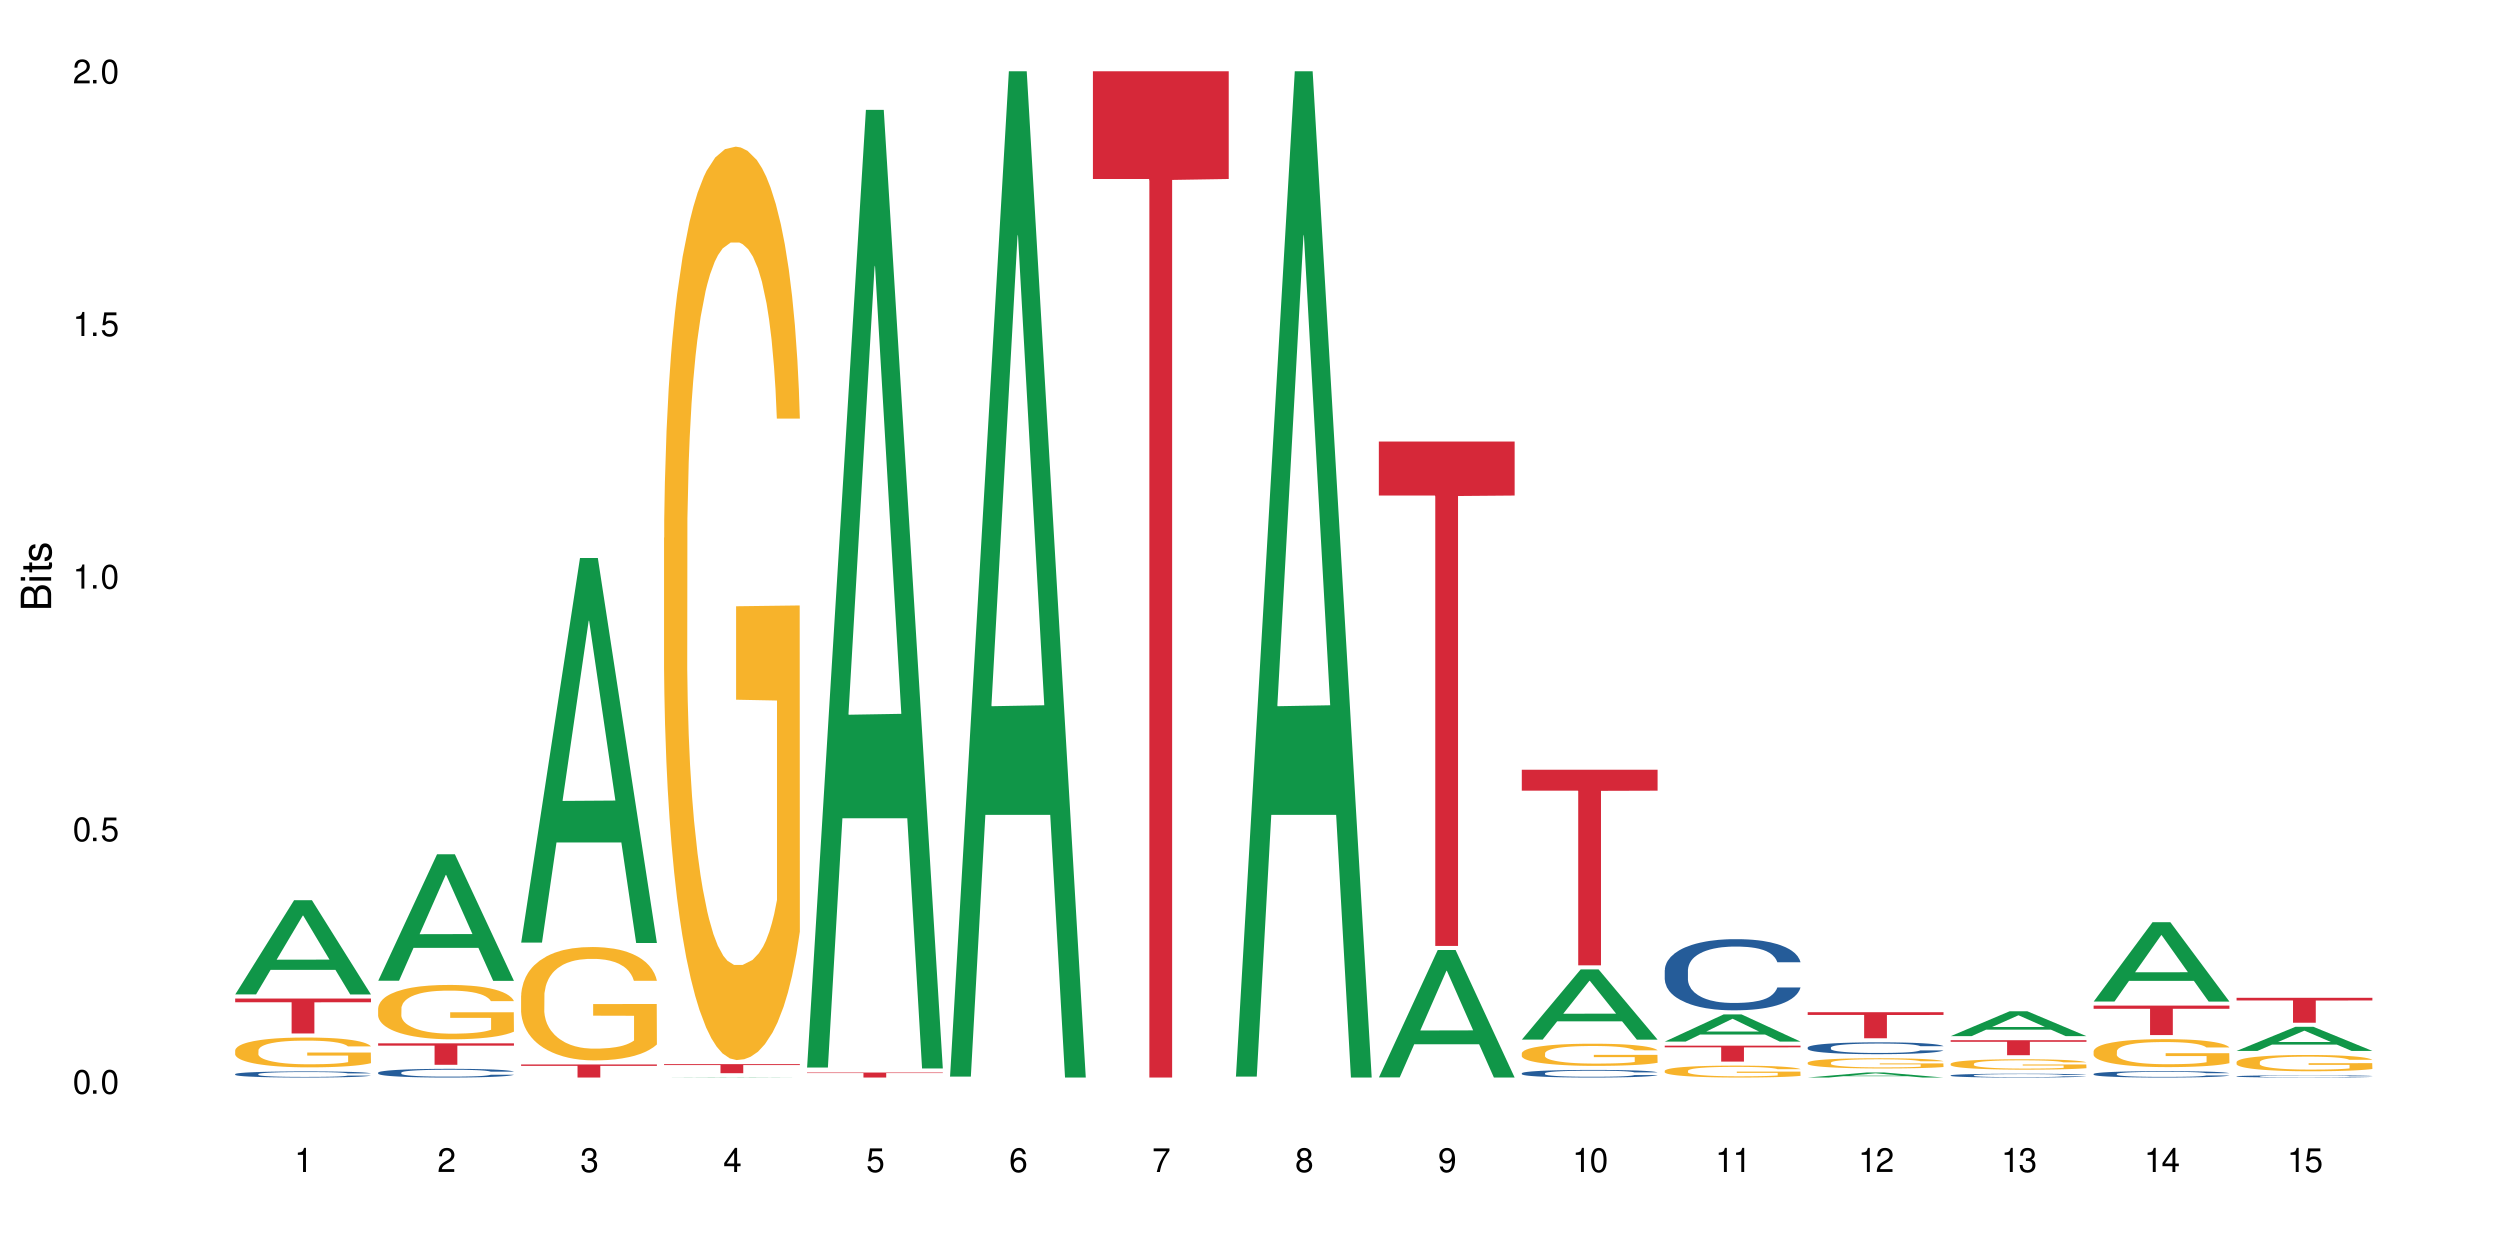 <?xml version="1.0" encoding="UTF-8"?>
<svg xmlns="http://www.w3.org/2000/svg" xmlns:xlink="http://www.w3.org/1999/xlink" width="720" height="360" viewBox="0 0 720 360">
<defs>
<g>
<g id="glyph-0-0">
</g>
<g id="glyph-0-1">
<path d="M 2.641 -6.938 C 2 -6.938 1.422 -6.656 1.078 -6.172 C 0.641 -5.562 0.406 -4.641 0.406 -3.359 C 0.406 -1.016 1.188 0.219 2.641 0.219 C 4.078 0.219 4.859 -1.016 4.859 -3.297 C 4.859 -4.641 4.656 -5.547 4.203 -6.172 C 3.844 -6.656 3.281 -6.938 2.641 -6.938 Z M 2.641 -6.188 C 3.547 -6.188 4 -5.25 4 -3.375 C 4 -1.406 3.562 -0.484 2.625 -0.484 C 1.734 -0.484 1.281 -1.438 1.281 -3.344 C 1.281 -5.25 1.734 -6.188 2.641 -6.188 Z M 2.641 -6.188 "/>
</g>
<g id="glyph-0-2">
<path d="M 1.828 -1 L 0.828 -1 L 0.828 0 L 1.828 0 Z M 1.828 -1 "/>
</g>
<g id="glyph-0-3">
<path d="M 4.562 -6.797 L 1.062 -6.797 L 0.547 -3.094 L 1.328 -3.094 C 1.719 -3.562 2.047 -3.734 2.578 -3.734 C 3.484 -3.734 4.062 -3.109 4.062 -2.094 C 4.062 -1.125 3.484 -0.531 2.578 -0.531 C 1.828 -0.531 1.375 -0.906 1.188 -1.672 L 0.328 -1.672 C 0.453 -1.109 0.547 -0.844 0.75 -0.594 C 1.125 -0.078 1.828 0.219 2.594 0.219 C 3.969 0.219 4.922 -0.781 4.922 -2.219 C 4.922 -3.562 4.031 -4.484 2.719 -4.484 C 2.25 -4.484 1.859 -4.359 1.469 -4.062 L 1.734 -5.969 L 4.562 -5.969 Z M 4.562 -6.797 "/>
</g>
<g id="glyph-0-4">
<path d="M 2.484 -4.938 L 2.484 0 L 3.328 0 L 3.328 -6.938 L 2.766 -6.938 C 2.469 -5.875 2.281 -5.734 0.984 -5.562 L 0.984 -4.938 Z M 2.484 -4.938 "/>
</g>
<g id="glyph-0-5">
<path d="M 4.859 -0.828 L 1.281 -0.828 C 1.359 -1.406 1.672 -1.781 2.5 -2.281 L 3.469 -2.828 C 4.406 -3.344 4.906 -4.062 4.906 -4.906 C 4.906 -5.484 4.672 -6.031 4.266 -6.406 C 3.859 -6.766 3.375 -6.938 2.719 -6.938 C 1.859 -6.938 1.219 -6.625 0.844 -6.031 C 0.609 -5.672 0.5 -5.234 0.484 -4.531 L 1.328 -4.531 C 1.359 -5.016 1.406 -5.281 1.531 -5.516 C 1.75 -5.938 2.188 -6.203 2.703 -6.203 C 3.469 -6.203 4.031 -5.641 4.031 -4.891 C 4.031 -4.344 3.719 -3.859 3.125 -3.516 L 2.234 -3 C 0.812 -2.172 0.406 -1.531 0.328 -0.016 L 4.859 -0.016 Z M 4.859 -0.828 "/>
</g>
<g id="glyph-0-6">
<path d="M 2.125 -3.188 L 2.578 -3.188 C 3.5 -3.188 3.984 -2.766 3.984 -1.922 C 3.984 -1.062 3.469 -0.531 2.594 -0.531 C 1.656 -0.531 1.203 -1 1.156 -2.016 L 0.312 -2.016 C 0.344 -1.453 0.438 -1.094 0.609 -0.781 C 0.953 -0.109 1.625 0.219 2.547 0.219 C 3.953 0.219 4.859 -0.625 4.859 -1.938 C 4.859 -2.828 4.516 -3.297 3.703 -3.594 C 4.344 -3.844 4.656 -4.328 4.656 -5.031 C 4.656 -6.219 3.875 -6.938 2.578 -6.938 C 1.203 -6.938 0.484 -6.172 0.453 -4.703 L 1.297 -4.703 C 1.312 -5.125 1.344 -5.359 1.453 -5.578 C 1.641 -5.969 2.062 -6.203 2.594 -6.203 C 3.344 -6.203 3.797 -5.75 3.797 -5 C 3.797 -4.516 3.609 -4.219 3.25 -4.047 C 3.016 -3.953 2.703 -3.922 2.125 -3.906 Z M 2.125 -3.188 "/>
</g>
<g id="glyph-0-7">
<path d="M 3.141 -1.672 L 3.141 0 L 3.984 0 L 3.984 -1.672 L 4.984 -1.672 L 4.984 -2.438 L 3.984 -2.438 L 3.984 -6.938 L 3.359 -6.938 L 0.266 -2.578 L 0.266 -1.672 Z M 3.141 -2.438 L 1 -2.438 L 3.141 -5.5 Z M 3.141 -2.438 "/>
</g>
<g id="glyph-0-8">
<path d="M 4.781 -5.125 C 4.609 -6.266 3.891 -6.938 2.844 -6.938 C 2.094 -6.938 1.422 -6.578 1.031 -5.953 C 0.594 -5.266 0.406 -4.422 0.406 -3.172 C 0.406 -2 0.578 -1.25 0.984 -0.641 C 1.359 -0.078 1.953 0.219 2.703 0.219 C 3.984 0.219 4.922 -0.75 4.922 -2.094 C 4.922 -3.375 4.062 -4.281 2.844 -4.281 C 2.172 -4.281 1.641 -4.031 1.281 -3.516 C 1.281 -5.234 1.828 -6.188 2.797 -6.188 C 3.391 -6.188 3.797 -5.797 3.938 -5.125 Z M 2.734 -3.531 C 3.547 -3.531 4.062 -2.953 4.062 -2.031 C 4.062 -1.156 3.484 -0.531 2.703 -0.531 C 1.922 -0.531 1.328 -1.188 1.328 -2.078 C 1.328 -2.938 1.906 -3.531 2.734 -3.531 Z M 2.734 -3.531 "/>
</g>
<g id="glyph-0-9">
<path d="M 4.984 -6.797 L 0.438 -6.797 L 0.438 -5.969 L 4.109 -5.969 C 2.5 -3.656 1.828 -2.234 1.328 0 L 2.219 0 C 2.594 -2.172 3.453 -4.047 4.984 -6.094 Z M 4.984 -6.797 "/>
</g>
<g id="glyph-0-10">
<path d="M 3.75 -3.656 C 4.469 -4.094 4.688 -4.438 4.688 -5.078 C 4.688 -6.172 3.844 -6.938 2.641 -6.938 C 1.438 -6.938 0.594 -6.172 0.594 -5.094 C 0.594 -4.438 0.812 -4.094 1.516 -3.656 C 0.734 -3.266 0.359 -2.703 0.359 -1.922 C 0.359 -0.656 1.281 0.219 2.641 0.219 C 3.984 0.219 4.922 -0.656 4.922 -1.922 C 4.922 -2.703 4.531 -3.266 3.75 -3.656 Z M 2.641 -6.188 C 3.359 -6.188 3.812 -5.75 3.812 -5.062 C 3.812 -4.406 3.344 -3.984 2.641 -3.984 C 1.922 -3.984 1.453 -4.406 1.453 -5.078 C 1.453 -5.75 1.922 -6.188 2.641 -6.188 Z M 2.641 -3.266 C 3.484 -3.266 4.062 -2.719 4.062 -1.906 C 4.062 -1.078 3.484 -0.531 2.625 -0.531 C 1.797 -0.531 1.219 -1.094 1.219 -1.906 C 1.219 -2.719 1.781 -3.266 2.641 -3.266 Z M 2.641 -3.266 "/>
</g>
<g id="glyph-0-11">
<path d="M 0.516 -1.578 C 0.672 -0.453 1.406 0.219 2.438 0.219 C 3.188 0.219 3.859 -0.141 4.266 -0.766 C 4.688 -1.453 4.891 -2.297 4.891 -3.547 C 4.891 -4.719 4.703 -5.453 4.312 -6.078 C 3.938 -6.641 3.344 -6.938 2.594 -6.938 C 1.297 -6.938 0.359 -5.969 0.359 -4.625 C 0.359 -3.344 1.234 -2.453 2.453 -2.453 C 3.094 -2.453 3.578 -2.672 4.016 -3.203 C 4 -1.484 3.469 -0.531 2.5 -0.531 C 1.906 -0.531 1.484 -0.906 1.359 -1.578 Z M 2.578 -6.203 C 3.375 -6.203 3.969 -5.531 3.969 -4.641 C 3.969 -3.797 3.391 -3.188 2.547 -3.188 C 1.734 -3.188 1.234 -3.766 1.234 -4.688 C 1.234 -5.562 1.797 -6.203 2.578 -6.203 Z M 2.578 -6.203 "/>
</g>
<g id="glyph-1-0">
</g>
<g id="glyph-1-1">
<path d="M 0 -0.953 L 0 -4.891 C 0 -5.719 -0.234 -6.344 -0.734 -6.797 C -1.188 -7.234 -1.812 -7.469 -2.5 -7.469 C -3.547 -7.469 -4.188 -7 -4.625 -5.875 C -4.984 -6.688 -5.625 -7.094 -6.531 -7.094 C -7.172 -7.094 -7.734 -6.859 -8.141 -6.391 C -8.562 -5.922 -8.75 -5.344 -8.75 -4.5 L -8.75 -0.953 Z M -4.984 -2.062 L -7.766 -2.062 L -7.766 -4.219 C -7.766 -4.844 -7.688 -5.203 -7.453 -5.5 C -7.219 -5.812 -6.859 -5.969 -6.375 -5.969 C -5.891 -5.969 -5.531 -5.812 -5.297 -5.5 C -5.062 -5.203 -4.984 -4.844 -4.984 -4.219 Z M -0.984 -2.062 L -4 -2.062 L -4 -4.781 C -4 -5.766 -3.438 -6.359 -2.484 -6.359 C -1.547 -6.359 -0.984 -5.766 -0.984 -4.781 Z M -0.984 -2.062 "/>
</g>
<g id="glyph-1-2">
<path d="M -6.281 -1.797 L -6.281 -0.797 L 0 -0.797 L 0 -1.797 Z M -8.75 -1.797 L -8.75 -0.797 L -7.484 -0.797 L -7.484 -1.797 Z M -8.75 -1.797 "/>
</g>
<g id="glyph-1-3">
<path d="M -6.281 -3.047 L -6.281 -2.016 L -8.016 -2.016 L -8.016 -1.016 L -6.281 -1.016 L -6.281 -0.172 L -5.469 -0.172 L -5.469 -1.016 L -0.719 -1.016 C -0.078 -1.016 0.281 -1.453 0.281 -2.234 C 0.281 -2.5 0.25 -2.719 0.188 -3.047 L -0.641 -3.047 C -0.609 -2.906 -0.594 -2.766 -0.594 -2.562 C -0.594 -2.141 -0.719 -2.016 -1.156 -2.016 L -5.469 -2.016 L -5.469 -3.047 Z M -6.281 -3.047 "/>
</g>
<g id="glyph-1-4">
<path d="M -4.531 -5.25 C -5.766 -5.25 -6.469 -4.422 -6.469 -2.969 C -6.469 -1.516 -5.719 -0.562 -4.547 -0.562 C -3.562 -0.562 -3.094 -1.062 -2.734 -2.562 L -2.516 -3.484 C -2.344 -4.188 -2.094 -4.469 -1.641 -4.469 C -1.047 -4.469 -0.641 -3.875 -0.641 -3 C -0.641 -2.453 -0.797 -2 -1.062 -1.75 C -1.25 -1.594 -1.422 -1.531 -1.875 -1.469 L -1.875 -0.406 C -0.422 -0.453 0.281 -1.266 0.281 -2.922 C 0.281 -4.5 -0.5 -5.516 -1.719 -5.516 C -2.656 -5.516 -3.172 -4.984 -3.469 -3.734 L -3.703 -2.766 C -3.891 -1.953 -4.156 -1.609 -4.594 -1.609 C -5.188 -1.609 -5.547 -2.125 -5.547 -2.938 C -5.547 -3.75 -5.203 -4.172 -4.531 -4.203 Z M -4.531 -5.25 "/>
</g>
</g>
</defs>
<rect x="-72" y="-36" width="864" height="432" fill="rgb(100%, 100%, 100%)" fill-opacity="1"/>
<path fill-rule="nonzero" fill="rgb(6.275%, 58.824%, 28.235%)" fill-opacity="1" d="M 67.73 286.387 L 67.773 286.363 L 84.695 259.262 L 89.836 259.262 L 106.844 286.414 L 100.867 286.414 L 96.605 279.324 L 77.926 279.324 L 73.75 286.387 L 67.73 286.387 L 79.723 276.395 L 94.895 276.367 L 87.328 263.699 L 87.246 263.672 L 87.16 263.75 L 79.684 276.367 L 79.723 276.395 Z M 67.73 286.387 "/>
<path fill-rule="nonzero" fill="rgb(14.51%, 36.078%, 60%)" fill-opacity="1" d="M 67.73 309.336 L 67.777 309.332 L 67.777 309.297 L 67.922 309.234 L 68.254 309.156 L 68.59 309.102 L 69.449 309.008 L 70.641 308.914 L 71.879 308.844 L 72.785 308.805 L 73.598 308.77 L 75.457 308.711 L 76.652 308.68 L 77.938 308.652 L 79.512 308.625 L 80.656 308.609 L 83.234 308.582 L 85.141 308.57 L 86.621 308.566 L 89.816 308.566 L 91.723 308.574 L 93.105 308.582 L 94.633 308.594 L 95.922 308.609 L 98.164 308.645 L 100.168 308.691 L 101.074 308.715 L 102.504 308.766 L 103.602 308.812 L 104.363 308.855 L 105.223 308.914 L 105.984 308.988 L 106.559 309.07 L 106.844 309.141 L 100.168 309.141 L 99.832 309.074 L 99.449 309.027 L 98.734 308.961 L 98.02 308.914 L 97.02 308.867 L 96.113 308.836 L 94.871 308.805 L 93.773 308.785 L 92.629 308.77 L 91.531 308.762 L 89.434 308.75 L 87 308.75 L 86.094 308.754 L 84.234 308.766 L 83.234 308.777 L 81.801 308.801 L 80.801 308.82 L 79.609 308.855 L 78.797 308.883 L 77.797 308.926 L 77.078 308.961 L 76.27 309.016 L 75.793 309.055 L 75.363 309.102 L 74.98 309.152 L 74.695 309.211 L 74.504 309.27 L 74.41 309.328 L 74.41 309.578 L 74.504 309.637 L 74.742 309.703 L 75.363 309.801 L 76.27 309.887 L 77.32 309.953 L 78.32 310.004 L 78.891 310.027 L 79.656 310.051 L 80.848 310.082 L 82.566 310.117 L 83.566 310.129 L 85.094 310.141 L 86.668 310.148 L 88.766 310.148 L 90.625 310.141 L 91.867 310.133 L 93.156 310.121 L 94.918 310.094 L 96.016 310.066 L 96.969 310.039 L 97.688 310.008 L 98.164 309.98 L 98.879 309.93 L 99.449 309.875 L 99.879 309.82 L 100.168 309.766 L 106.844 309.766 L 106.559 309.828 L 106.129 309.891 L 105.699 309.938 L 105.031 309.996 L 104.27 310.047 L 103.172 310.102 L 102.266 310.141 L 101.074 310.18 L 99.977 310.211 L 98.781 310.238 L 97.02 310.27 L 95.875 310.285 L 94.633 310.301 L 93.156 310.312 L 91.293 310.324 L 89.289 310.332 L 87.43 310.332 L 85.426 310.328 L 83.949 310.324 L 81.992 310.309 L 79.559 310.277 L 77.797 310.25 L 76.414 310.219 L 75.219 310.188 L 73.883 310.141 L 72.168 310.07 L 71.117 310.016 L 70.402 309.973 L 69.59 309.906 L 69.02 309.852 L 68.352 309.762 L 67.875 309.648 L 67.73 309.559 Z M 67.73 309.336 "/>
<path fill-rule="nonzero" fill="rgb(96.863%, 70.196%, 16.863%)" fill-opacity="1" d="M 67.73 302.488 L 67.777 302.48 L 67.777 302.324 L 67.969 301.969 L 68.445 301.48 L 69.066 301.082 L 69.734 300.766 L 70.164 300.602 L 70.879 300.367 L 71.5 300.195 L 73.074 299.84 L 75.078 299.512 L 76.172 299.371 L 77.414 299.234 L 79.18 299.086 L 79.988 299.031 L 82.469 298.906 L 85.285 298.828 L 88.383 298.805 L 89.816 298.812 L 91.77 298.844 L 94.441 298.93 L 95.969 299.008 L 97.16 299.086 L 98.402 299.188 L 99.926 299.348 L 101.359 299.535 L 102.504 299.723 L 103.648 299.957 L 104.602 300.211 L 105.414 300.484 L 106.129 300.816 L 106.559 301.09 L 106.844 301.363 L 100.215 301.363 L 99.832 301.09 L 99.402 300.879 L 98.688 300.617 L 97.973 300.43 L 97.258 300.281 L 95.922 300.078 L 94.777 299.949 L 93.344 299.84 L 91.961 299.77 L 90.387 299.723 L 89.434 299.707 L 86.906 299.707 L 84.617 299.762 L 83.281 299.824 L 82.328 299.887 L 80.992 300.004 L 80.18 300.102 L 79.703 300.164 L 78.273 300.406 L 77.32 300.625 L 76.793 300.773 L 76.125 301.012 L 75.648 301.223 L 75.125 301.535 L 74.84 301.773 L 74.457 302.309 L 74.41 303.719 L 74.551 304.02 L 74.84 304.34 L 75.219 304.625 L 75.793 304.922 L 76.363 305.148 L 77.367 305.457 L 78.227 305.66 L 78.891 305.793 L 80.18 306.004 L 80.703 306.078 L 81.945 306.219 L 83.234 306.328 L 84.809 306.422 L 86 306.469 L 87.906 306.508 L 90.34 306.508 L 93.203 306.461 L 95.016 306.398 L 96.254 306.336 L 97.066 306.281 L 98.066 306.195 L 98.781 306.117 L 99.449 306.027 L 100.262 305.895 L 100.262 304.02 L 88.48 304.012 L 88.48 303.133 L 106.797 303.125 L 106.844 306.195 L 105.844 306.406 L 104.602 306.609 L 103.41 306.766 L 102.168 306.902 L 100.406 307.051 L 98.973 307.145 L 96.781 307.254 L 94.777 307.324 L 92.676 307.371 L 90.816 307.395 L 88.621 307.402 L 86.668 307.387 L 84.57 307.34 L 82.898 307.277 L 81.371 307.199 L 79.848 307.098 L 77.938 306.934 L 76.699 306.797 L 75.41 306.633 L 74.121 306.438 L 72.977 306.227 L 72.215 306.059 L 71.453 305.871 L 70.641 305.637 L 69.879 305.371 L 69.305 305.125 L 68.781 304.852 L 68.398 304.594 L 68.016 304.238 L 67.828 303.957 L 67.73 303.711 Z M 67.73 302.488 "/>
<path fill-rule="nonzero" fill="rgb(83.922%, 15.686%, 22.353%)" fill-opacity="1" d="M 67.73 287.578 L 106.844 287.578 L 106.844 288.652 L 90.543 288.664 L 90.543 297.641 L 83.984 297.641 L 83.984 288.672 L 83.891 288.652 L 67.73 288.652 Z M 67.73 287.578 "/>
<path fill-rule="nonzero" fill="rgb(6.275%, 58.824%, 28.235%)" fill-opacity="1" d="M 108.902 282.461 L 108.945 282.43 L 125.867 246.035 L 131.008 246.035 L 148.016 282.496 L 142.039 282.496 L 137.777 272.98 L 119.098 272.98 L 114.922 282.461 L 108.902 282.461 L 120.895 269.043 L 136.062 269.008 L 128.5 251.992 L 128.418 251.957 L 128.332 252.062 L 120.855 269.008 L 120.895 269.043 Z M 108.902 282.461 "/>
<path fill-rule="nonzero" fill="rgb(14.51%, 36.078%, 60%)" fill-opacity="1" d="M 108.902 308.918 L 108.949 308.914 L 108.949 308.859 L 109.094 308.773 L 109.426 308.66 L 109.762 308.586 L 110.621 308.453 L 111.812 308.32 L 113.051 308.219 L 113.957 308.16 L 114.77 308.113 L 116.629 308.031 L 117.82 307.984 L 119.109 307.945 L 120.684 307.906 L 121.828 307.887 L 124.406 307.848 L 126.312 307.832 L 127.793 307.824 L 130.988 307.824 L 132.895 307.836 L 134.277 307.848 L 135.805 307.863 L 137.094 307.887 L 139.336 307.938 L 141.336 308 L 142.242 308.035 L 143.676 308.109 L 144.773 308.176 L 145.535 308.234 L 146.395 308.32 L 147.156 308.422 L 147.73 308.539 L 148.016 308.641 L 141.336 308.641 L 141.004 308.547 L 140.621 308.477 L 139.906 308.383 L 139.191 308.316 L 138.191 308.25 L 137.285 308.207 L 136.043 308.164 L 134.945 308.137 L 133.801 308.113 L 132.703 308.102 L 130.605 308.086 L 128.172 308.086 L 127.266 308.09 L 125.406 308.109 L 124.406 308.125 L 122.973 308.156 L 121.973 308.188 L 120.781 308.234 L 119.969 308.273 L 118.969 308.332 L 118.25 308.383 L 117.441 308.461 L 116.965 308.52 L 116.535 308.582 L 116.152 308.656 L 115.867 308.738 L 115.676 308.824 L 115.582 308.906 L 115.582 309.262 L 115.676 309.344 L 115.914 309.438 L 116.535 309.578 L 117.441 309.699 L 118.488 309.797 L 119.492 309.863 L 120.062 309.898 L 120.828 309.934 L 122.02 309.98 L 123.738 310.023 L 124.738 310.043 L 126.266 310.062 L 127.84 310.07 L 129.938 310.07 L 131.797 310.062 L 133.039 310.051 L 134.324 310.031 L 136.09 309.992 L 137.188 309.957 L 138.141 309.914 L 138.859 309.871 L 139.336 309.832 L 140.051 309.762 L 140.621 309.684 L 141.051 309.605 L 141.336 309.527 L 148.016 309.527 L 147.73 309.617 L 147.301 309.707 L 146.871 309.773 L 146.203 309.855 L 145.441 309.926 L 144.344 310.004 L 143.438 310.059 L 142.242 310.113 L 141.148 310.16 L 139.953 310.195 L 138.191 310.242 L 137.043 310.266 L 135.805 310.285 L 134.324 310.305 L 132.465 310.32 L 130.461 310.332 L 128.602 310.332 L 126.598 310.328 L 125.121 310.32 L 123.164 310.297 L 120.73 310.258 L 118.969 310.215 L 117.582 310.168 L 116.391 310.125 L 115.055 310.062 L 113.34 309.961 L 112.289 309.883 L 111.574 309.82 L 110.762 309.73 L 110.191 309.648 L 109.523 309.52 L 109.047 309.359 L 108.902 309.234 Z M 108.902 308.918 "/>
<path fill-rule="nonzero" fill="rgb(96.863%, 70.196%, 16.863%)" fill-opacity="1" d="M 108.902 290.367 L 108.949 290.352 L 108.949 290.066 L 109.141 289.422 L 109.617 288.535 L 110.238 287.809 L 110.906 287.234 L 111.336 286.934 L 112.051 286.508 L 112.672 286.191 L 114.246 285.547 L 116.25 284.949 L 117.344 284.691 L 118.586 284.445 L 120.352 284.176 L 121.16 284.074 L 123.641 283.848 L 126.457 283.703 L 129.555 283.66 L 130.988 283.676 L 132.941 283.73 L 135.613 283.891 L 137.141 284.031 L 138.332 284.176 L 139.574 284.359 L 141.098 284.648 L 142.531 284.992 L 143.676 285.332 L 144.82 285.762 L 145.773 286.219 L 146.586 286.723 L 147.301 287.32 L 147.73 287.82 L 148.016 288.324 L 141.387 288.324 L 141.004 287.82 L 140.574 287.438 L 139.859 286.965 L 139.145 286.621 L 138.43 286.348 L 137.094 285.977 L 135.949 285.75 L 134.516 285.547 L 133.133 285.418 L 131.559 285.332 L 130.605 285.305 L 128.078 285.305 L 125.789 285.406 L 124.453 285.52 L 123.5 285.633 L 122.164 285.848 L 121.352 286.02 L 120.875 286.133 L 119.445 286.578 L 118.488 286.977 L 117.965 287.25 L 117.297 287.68 L 116.82 288.066 L 116.297 288.637 L 116.008 289.066 L 115.629 290.039 L 115.582 292.613 L 115.723 293.156 L 116.008 293.742 L 116.391 294.258 L 116.965 294.801 L 117.535 295.215 L 118.539 295.773 L 119.395 296.145 L 120.062 296.387 L 121.352 296.773 L 121.875 296.902 L 123.117 297.16 L 124.406 297.359 L 125.98 297.531 L 127.172 297.617 L 129.078 297.691 L 131.512 297.691 L 134.375 297.605 L 136.188 297.488 L 137.426 297.375 L 138.238 297.273 L 139.238 297.117 L 139.953 296.977 L 140.621 296.816 L 141.434 296.574 L 141.434 293.156 L 129.652 293.141 L 129.652 291.539 L 147.969 291.527 L 148.016 297.117 L 147.016 297.504 L 145.773 297.875 L 144.582 298.16 L 143.34 298.406 L 141.578 298.676 L 140.145 298.848 L 137.949 299.047 L 135.949 299.176 L 133.848 299.262 L 131.988 299.305 L 129.793 299.32 L 127.84 299.293 L 125.742 299.207 L 124.07 299.09 L 122.543 298.949 L 121.02 298.762 L 119.109 298.461 L 117.871 298.219 L 116.582 297.918 L 115.293 297.562 L 114.148 297.176 L 113.387 296.875 L 112.625 296.531 L 111.812 296.102 L 111.051 295.617 L 110.477 295.172 L 109.953 294.672 L 109.57 294.199 L 109.188 293.559 L 108.996 293.043 L 108.902 292.598 Z M 108.902 290.367 "/>
<path fill-rule="nonzero" fill="rgb(83.922%, 15.686%, 22.353%)" fill-opacity="1" d="M 108.902 300.484 L 148.016 300.484 L 148.016 301.145 L 131.715 301.152 L 131.715 306.66 L 125.156 306.66 L 125.156 301.156 L 125.062 301.145 L 108.902 301.145 Z M 108.902 300.484 "/>
<path fill-rule="nonzero" fill="rgb(6.275%, 58.824%, 28.235%)" fill-opacity="1" d="M 150.074 271.473 L 150.117 271.371 L 167.039 160.707 L 172.18 160.707 L 189.188 271.578 L 183.211 271.578 L 178.949 242.637 L 160.27 242.637 L 156.09 271.473 L 150.074 271.473 L 162.066 230.664 L 177.234 230.559 L 169.672 178.82 L 169.59 178.715 L 169.504 179.027 L 162.027 230.559 L 162.066 230.664 Z M 150.074 271.473 "/>
<path fill-rule="nonzero" fill="rgb(96.863%, 70.196%, 16.863%)" fill-opacity="1" d="M 150.074 286.73 L 150.121 286.699 L 150.121 286.102 L 150.312 284.762 L 150.789 282.91 L 151.41 281.391 L 152.078 280.199 L 152.508 279.57 L 153.223 278.676 L 153.844 278.02 L 155.418 276.68 L 157.418 275.426 L 158.516 274.891 L 159.758 274.383 L 161.523 273.816 L 162.332 273.605 L 164.812 273.129 L 167.629 272.832 L 170.727 272.742 L 172.16 272.773 L 174.113 272.891 L 176.785 273.219 L 178.312 273.516 L 179.504 273.816 L 180.746 274.203 L 182.27 274.801 L 183.703 275.516 L 184.848 276.23 L 185.992 277.125 L 186.945 278.082 L 187.758 279.125 L 188.473 280.375 L 188.902 281.422 L 189.188 282.465 L 182.559 282.465 L 182.176 281.422 L 181.746 280.617 L 181.031 279.633 L 180.316 278.914 L 179.602 278.348 L 178.266 277.574 L 177.121 277.098 L 175.688 276.68 L 174.305 276.41 L 172.73 276.23 L 171.777 276.172 L 169.25 276.172 L 166.961 276.379 L 165.625 276.617 L 164.672 276.859 L 163.336 277.305 L 162.523 277.664 L 162.047 277.902 L 160.617 278.824 L 159.66 279.66 L 159.137 280.227 L 158.469 281.121 L 157.992 281.93 L 157.469 283.121 L 157.18 284.016 L 156.801 286.043 L 156.754 291.414 L 156.895 292.547 L 157.18 293.77 L 157.562 294.844 L 158.137 295.977 L 158.707 296.84 L 159.711 298.004 L 160.566 298.777 L 161.234 299.285 L 162.523 300.09 L 163.047 300.359 L 164.289 300.895 L 165.578 301.312 L 167.148 301.672 L 168.344 301.852 L 170.25 302 L 172.684 302 L 175.547 301.82 L 177.359 301.582 L 178.598 301.344 L 179.41 301.137 L 180.41 300.809 L 181.125 300.508 L 181.793 300.18 L 182.605 299.672 L 182.605 292.547 L 170.824 292.516 L 170.824 289.176 L 189.141 289.145 L 189.188 300.809 L 188.188 301.613 L 186.945 302.387 L 185.754 302.984 L 184.512 303.492 L 182.746 304.059 L 181.316 304.414 L 179.121 304.832 L 177.121 305.102 L 175.02 305.281 L 173.16 305.371 L 170.965 305.398 L 169.012 305.34 L 166.91 305.16 L 165.242 304.922 L 163.715 304.625 L 162.191 304.238 L 160.281 303.609 L 159.043 303.102 L 157.754 302.477 L 156.465 301.73 L 155.32 300.926 L 154.559 300.301 L 153.793 299.586 L 152.984 298.688 L 152.219 297.676 L 151.648 296.75 L 151.125 295.707 L 150.742 294.723 L 150.359 293.379 L 150.168 292.309 L 150.074 291.383 Z M 150.074 286.73 "/>
<path fill-rule="nonzero" fill="rgb(83.922%, 15.686%, 22.353%)" fill-opacity="1" d="M 150.074 306.562 L 189.188 306.562 L 189.188 306.969 L 172.887 306.973 L 172.887 310.332 L 166.328 310.332 L 166.328 306.973 L 166.234 306.969 L 150.074 306.969 Z M 150.074 306.562 "/>
<path fill-rule="nonzero" fill="rgb(6.275%, 58.824%, 28.235%)" fill-opacity="1" d="M 191.246 310.332 L 191.289 310.332 L 208.211 310.238 L 213.352 310.238 L 230.359 310.332 L 224.383 310.332 L 220.121 310.309 L 201.441 310.309 L 197.262 310.332 L 191.246 310.332 L 203.238 310.297 L 218.406 310.297 L 210.844 310.254 L 210.676 310.254 L 203.195 310.297 L 203.238 310.297 Z M 191.246 310.332 "/>
<path fill-rule="nonzero" fill="rgb(96.863%, 70.196%, 16.863%)" fill-opacity="1" d="M 191.246 154.906 L 191.293 154.668 L 191.293 149.859 L 191.484 139.051 L 191.961 124.156 L 192.582 111.902 L 193.25 102.293 L 193.68 97.246 L 194.395 90.039 L 195.016 84.754 L 196.59 73.945 L 198.59 63.855 L 199.688 59.527 L 200.93 55.445 L 202.695 50.879 L 203.504 49.199 L 205.984 45.355 L 208.801 42.953 L 211.898 42.23 L 213.332 42.473 L 215.285 43.434 L 217.957 46.074 L 219.484 48.477 L 220.676 50.879 L 221.918 54.004 L 223.441 58.809 L 224.875 64.574 L 226.02 70.34 L 227.164 77.547 L 228.117 85.234 L 228.93 93.645 L 229.645 103.734 L 230.074 112.145 L 230.359 120.551 L 223.73 120.551 L 223.348 112.145 L 222.918 105.656 L 222.203 97.727 L 221.488 91.961 L 220.77 87.398 L 219.438 81.152 L 218.293 77.309 L 216.859 73.945 L 215.477 71.781 L 213.902 70.34 L 212.949 69.859 L 210.422 69.859 L 208.133 71.543 L 206.797 73.465 L 205.84 75.387 L 204.508 78.988 L 203.695 81.871 L 203.219 83.793 L 201.789 91.242 L 200.832 97.969 L 200.309 102.531 L 199.641 109.742 L 199.164 116.227 L 198.641 125.836 L 198.352 133.043 L 197.973 149.379 L 197.922 192.625 L 198.066 201.754 L 198.352 211.605 L 198.734 220.254 L 199.309 229.383 L 199.879 236.348 L 200.883 245.719 L 201.738 251.965 L 202.406 256.051 L 203.695 262.535 L 204.219 264.699 L 205.461 269.023 L 206.746 272.387 L 208.32 275.27 L 209.516 276.711 L 211.422 277.91 L 213.855 277.91 L 216.719 276.469 L 218.531 274.547 L 219.77 272.625 L 220.582 270.945 L 221.582 268.301 L 222.297 265.898 L 222.965 263.258 L 223.777 259.172 L 223.777 201.754 L 211.996 201.516 L 211.996 174.605 L 230.312 174.367 L 230.359 268.301 L 229.355 274.789 L 228.117 281.035 L 226.926 285.84 L 225.684 289.922 L 223.918 294.488 L 222.488 297.371 L 220.293 300.734 L 218.293 302.898 L 216.191 304.34 L 214.332 305.059 L 212.137 305.301 L 210.184 304.82 L 208.082 303.379 L 206.414 301.457 L 204.887 299.055 L 203.359 295.93 L 201.453 290.887 L 200.215 286.801 L 198.926 281.754 L 197.637 275.75 L 196.492 269.262 L 195.73 264.219 L 194.965 258.453 L 194.156 251.246 L 193.391 243.074 L 192.82 235.629 L 192.297 227.219 L 191.914 219.293 L 191.531 208.48 L 191.34 199.832 L 191.246 192.383 Z M 191.246 154.906 "/>
<path fill-rule="nonzero" fill="rgb(83.922%, 15.686%, 22.353%)" fill-opacity="1" d="M 191.246 306.465 L 230.359 306.465 L 230.359 306.742 L 214.059 306.746 L 214.059 309.074 L 207.5 309.074 L 207.5 306.746 L 207.402 306.742 L 191.246 306.742 Z M 191.246 306.465 "/>
<path fill-rule="nonzero" fill="rgb(6.275%, 58.824%, 28.235%)" fill-opacity="1" d="M 232.418 307.457 L 232.461 307.199 L 249.383 31.645 L 254.523 31.645 L 271.531 307.719 L 265.555 307.719 L 261.293 235.652 L 242.613 235.652 L 238.434 307.457 L 232.418 307.457 L 244.41 205.844 L 259.578 205.582 L 252.016 76.75 L 251.934 76.492 L 251.848 77.27 L 244.367 205.582 L 244.41 205.844 Z M 232.418 307.457 "/>
<path fill-rule="nonzero" fill="rgb(83.922%, 15.686%, 22.353%)" fill-opacity="1" d="M 232.418 308.883 L 271.531 308.883 L 271.531 309.035 L 255.23 309.039 L 255.23 310.332 L 248.672 310.332 L 248.672 309.039 L 248.574 309.035 L 232.418 309.035 Z M 232.418 308.883 "/>
<path fill-rule="nonzero" fill="rgb(6.275%, 58.824%, 28.235%)" fill-opacity="1" d="M 273.59 310.059 L 273.629 309.789 L 290.555 20.527 L 295.695 20.527 L 312.703 310.332 L 306.727 310.332 L 302.465 234.684 L 283.785 234.684 L 279.605 310.059 L 273.59 310.059 L 285.582 203.391 L 300.75 203.117 L 293.188 67.875 L 293.105 67.602 L 293.02 68.418 L 285.539 203.117 L 285.582 203.391 Z M 273.59 310.059 "/>
<path fill-rule="nonzero" fill="rgb(83.922%, 15.686%, 22.353%)" fill-opacity="1" d="M 314.762 20.527 L 353.875 20.527 L 353.875 51.547 L 337.574 51.82 L 337.574 310.332 L 331.016 310.332 L 331.016 52.094 L 330.918 51.547 L 314.762 51.547 Z M 314.762 20.527 "/>
<path fill-rule="nonzero" fill="rgb(6.275%, 58.824%, 28.235%)" fill-opacity="1" d="M 355.934 310.059 L 355.973 309.789 L 372.898 20.527 L 378.039 20.527 L 395.047 310.332 L 389.07 310.332 L 384.809 234.684 L 366.129 234.684 L 361.949 310.059 L 355.934 310.059 L 367.926 203.391 L 383.094 203.117 L 375.531 67.875 L 375.445 67.602 L 375.363 68.418 L 367.883 203.117 L 367.926 203.391 Z M 355.934 310.059 "/>
<path fill-rule="nonzero" fill="rgb(6.275%, 58.824%, 28.235%)" fill-opacity="1" d="M 397.105 310.297 L 397.145 310.262 L 414.07 273.598 L 419.211 273.598 L 436.219 310.332 L 430.242 310.332 L 425.98 300.742 L 407.301 300.742 L 403.121 310.297 L 397.105 310.297 L 409.098 296.777 L 424.266 296.742 L 416.703 279.598 L 416.617 279.562 L 416.535 279.668 L 409.055 296.742 L 409.098 296.777 Z M 397.105 310.297 "/>
<path fill-rule="nonzero" fill="rgb(83.922%, 15.686%, 22.353%)" fill-opacity="1" d="M 397.105 127.168 L 436.219 127.168 L 436.219 142.715 L 419.914 142.852 L 419.914 272.434 L 413.359 272.434 L 413.359 142.988 L 413.262 142.715 L 397.105 142.715 Z M 397.105 127.168 "/>
<path fill-rule="nonzero" fill="rgb(6.275%, 58.824%, 28.235%)" fill-opacity="1" d="M 438.277 299.402 L 438.316 299.383 L 455.242 279.18 L 460.383 279.18 L 477.387 299.422 L 471.414 299.422 L 467.152 294.137 L 448.473 294.137 L 444.293 299.402 L 438.277 299.402 L 450.27 291.953 L 465.438 291.934 L 457.875 282.488 L 457.789 282.469 L 457.707 282.527 L 450.227 291.934 L 450.27 291.953 Z M 438.277 299.402 "/>
<path fill-rule="nonzero" fill="rgb(14.51%, 36.078%, 60%)" fill-opacity="1" d="M 438.277 309.094 L 438.324 309.09 L 438.324 309.043 L 438.465 308.969 L 438.801 308.871 L 439.133 308.805 L 439.992 308.688 L 441.184 308.57 L 442.426 308.484 L 443.332 308.43 L 444.141 308.391 L 446.004 308.316 L 447.195 308.277 L 448.484 308.246 L 450.059 308.211 L 451.203 308.191 L 453.777 308.16 L 455.688 308.145 L 457.164 308.141 L 460.359 308.141 L 462.27 308.148 L 463.652 308.156 L 465.176 308.172 L 466.465 308.191 L 468.707 308.234 L 470.711 308.293 L 471.617 308.324 L 473.047 308.387 L 474.145 308.445 L 474.91 308.496 L 475.766 308.57 L 476.531 308.664 L 477.102 308.766 L 477.387 308.852 L 470.711 308.852 L 470.375 308.77 L 469.996 308.707 L 469.281 308.625 L 468.562 308.566 L 467.562 308.512 L 466.656 308.473 L 465.418 308.434 L 464.32 308.41 L 463.176 308.391 L 462.078 308.379 L 459.977 308.367 L 457.547 308.367 L 456.641 308.371 L 454.781 308.387 L 453.777 308.402 L 452.348 308.43 L 451.344 308.457 L 450.152 308.496 L 449.34 308.531 L 448.34 308.582 L 447.625 308.629 L 446.812 308.695 L 446.336 308.746 L 445.906 308.801 L 445.527 308.867 L 445.238 308.938 L 445.047 309.012 L 444.953 309.082 L 444.953 309.395 L 445.047 309.465 L 445.289 309.551 L 445.906 309.672 L 446.812 309.777 L 447.863 309.863 L 448.863 309.922 L 449.438 309.953 L 450.199 309.984 L 451.395 310.023 L 453.109 310.062 L 454.113 310.078 L 455.637 310.098 L 457.211 310.105 L 459.312 310.105 L 461.172 310.098 L 462.41 310.086 L 463.699 310.07 L 465.465 310.035 L 466.562 310.004 L 467.516 309.965 L 468.23 309.926 L 468.707 309.895 L 469.422 309.832 L 469.996 309.766 L 470.426 309.695 L 470.711 309.625 L 477.387 309.625 L 477.102 309.707 L 476.672 309.785 L 476.242 309.844 L 475.574 309.914 L 474.812 309.977 L 473.715 310.047 L 472.809 310.094 L 471.617 310.141 L 470.52 310.18 L 469.328 310.215 L 467.562 310.254 L 466.418 310.273 L 465.176 310.293 L 463.699 310.309 L 461.84 310.324 L 459.836 310.332 L 457.977 310.332 L 455.973 310.328 L 454.492 310.32 L 452.539 310.301 L 450.105 310.266 L 448.34 310.227 L 446.957 310.191 L 445.766 310.148 L 444.43 310.098 L 442.711 310.008 L 441.664 309.938 L 440.945 309.883 L 440.137 309.805 L 439.562 309.734 L 438.895 309.621 L 438.418 309.48 L 438.277 309.371 Z M 438.277 309.094 "/>
<path fill-rule="nonzero" fill="rgb(96.863%, 70.196%, 16.863%)" fill-opacity="1" d="M 438.277 303.32 L 438.324 303.316 L 438.324 303.199 L 438.516 302.938 L 438.992 302.574 L 439.609 302.277 L 440.277 302.043 L 440.707 301.922 L 441.422 301.746 L 442.043 301.617 L 443.617 301.355 L 445.621 301.109 L 446.719 301.004 L 447.957 300.906 L 449.723 300.793 L 450.535 300.754 L 453.016 300.66 L 455.828 300.602 L 458.93 300.586 L 460.359 300.59 L 462.316 300.613 L 464.988 300.68 L 466.512 300.734 L 467.707 300.793 L 468.945 300.871 L 470.473 300.988 L 471.902 301.129 L 473.047 301.266 L 474.191 301.441 L 475.148 301.629 L 475.957 301.832 L 476.672 302.078 L 477.102 302.281 L 477.387 302.488 L 470.758 302.488 L 470.375 302.281 L 469.949 302.125 L 469.23 301.934 L 468.516 301.793 L 467.801 301.684 L 466.465 301.531 L 465.32 301.438 L 463.891 301.355 L 462.508 301.301 L 460.934 301.266 L 459.977 301.254 L 457.449 301.254 L 455.16 301.297 L 453.824 301.344 L 452.871 301.391 L 451.535 301.477 L 450.727 301.547 L 450.246 301.594 L 448.816 301.773 L 447.863 301.938 L 447.34 302.051 L 446.672 302.223 L 446.195 302.383 L 445.668 302.617 L 445.383 302.789 L 445 303.188 L 444.953 304.238 L 445.098 304.461 L 445.383 304.699 L 445.766 304.91 L 446.336 305.129 L 446.91 305.301 L 447.91 305.527 L 448.77 305.68 L 449.438 305.777 L 450.727 305.938 L 451.25 305.988 L 452.488 306.094 L 453.777 306.176 L 455.352 306.246 L 456.543 306.281 L 458.453 306.309 L 460.883 306.309 L 463.746 306.273 L 465.559 306.227 L 466.801 306.18 L 467.609 306.141 L 468.613 306.078 L 469.328 306.02 L 469.996 305.953 L 470.805 305.855 L 470.805 304.461 L 459.023 304.453 L 459.023 303.801 L 477.34 303.793 L 477.387 306.078 L 476.387 306.234 L 475.148 306.387 L 473.953 306.504 L 472.715 306.602 L 470.949 306.711 L 469.52 306.781 L 467.324 306.863 L 465.32 306.918 L 463.223 306.953 L 461.363 306.969 L 459.168 306.977 L 457.211 306.965 L 455.113 306.93 L 453.445 306.883 L 451.918 306.824 L 450.391 306.746 L 448.484 306.625 L 447.242 306.527 L 445.953 306.402 L 444.668 306.258 L 443.523 306.098 L 442.758 305.977 L 441.996 305.836 L 441.184 305.66 L 440.422 305.465 L 439.848 305.281 L 439.324 305.078 L 438.941 304.887 L 438.562 304.625 L 438.371 304.414 L 438.277 304.23 Z M 438.277 303.32 "/>
<path fill-rule="nonzero" fill="rgb(83.922%, 15.686%, 22.353%)" fill-opacity="1" d="M 438.277 221.684 L 477.387 221.684 L 477.387 227.715 L 461.086 227.766 L 461.086 278.016 L 454.527 278.016 L 454.527 227.82 L 454.434 227.715 L 438.277 227.715 Z M 438.277 221.684 "/>
<path fill-rule="nonzero" fill="rgb(6.275%, 58.824%, 28.235%)" fill-opacity="1" d="M 479.445 299.977 L 479.488 299.969 L 496.414 292.145 L 501.551 292.145 L 518.559 299.984 L 512.586 299.984 L 508.32 297.938 L 489.645 297.938 L 485.465 299.977 L 479.445 299.977 L 491.441 297.09 L 506.609 297.082 L 499.047 293.426 L 498.961 293.418 L 498.879 293.438 L 491.398 297.082 L 491.441 297.09 Z M 479.445 299.977 "/>
<path fill-rule="nonzero" fill="rgb(14.51%, 36.078%, 60%)" fill-opacity="1" d="M 479.445 279.406 L 479.496 279.387 L 479.496 278.938 L 479.637 278.227 L 479.973 277.324 L 480.305 276.707 L 481.164 275.602 L 482.355 274.535 L 483.598 273.711 L 484.504 273.223 L 485.312 272.852 L 487.176 272.156 L 488.367 271.801 L 489.656 271.484 L 491.23 271.164 L 492.375 270.977 L 494.949 270.676 L 496.855 270.547 L 498.336 270.488 L 501.531 270.488 L 503.441 270.566 L 504.824 270.66 L 506.348 270.809 L 507.637 270.977 L 509.879 271.391 L 511.883 271.914 L 512.789 272.215 L 514.219 272.793 L 515.316 273.355 L 516.078 273.844 L 516.938 274.535 L 517.703 275.379 L 518.273 276.332 L 518.559 277.141 L 511.883 277.141 L 511.547 276.391 L 511.168 275.809 L 510.453 275.043 L 509.734 274.496 L 508.734 273.953 L 507.828 273.598 L 506.586 273.242 L 505.492 273.02 L 504.348 272.852 L 503.25 272.738 L 501.148 272.625 L 498.719 272.625 L 497.812 272.664 L 495.949 272.812 L 494.949 272.945 L 493.52 273.207 L 492.516 273.449 L 491.324 273.824 L 490.512 274.141 L 489.512 274.629 L 488.797 275.059 L 487.984 275.68 L 487.508 276.145 L 487.078 276.672 L 486.699 277.289 L 486.41 277.945 L 486.219 278.637 L 486.125 279.312 L 486.125 282.215 L 486.219 282.887 L 486.457 283.676 L 487.078 284.816 L 487.984 285.809 L 489.035 286.598 L 490.035 287.16 L 490.609 287.422 L 491.371 287.719 L 492.562 288.094 L 494.281 288.469 L 495.281 288.621 L 496.809 288.77 L 498.383 288.844 L 500.48 288.844 L 502.344 288.77 L 503.582 288.676 L 504.871 288.527 L 506.637 288.207 L 507.734 287.906 L 508.688 287.551 L 509.402 287.195 L 509.879 286.895 L 510.594 286.316 L 511.168 285.68 L 511.598 285.023 L 511.883 284.387 L 518.559 284.387 L 518.273 285.137 L 517.844 285.867 L 517.414 286.41 L 516.746 287.066 L 515.984 287.645 L 514.887 288.301 L 513.98 288.73 L 512.789 289.199 L 511.691 289.555 L 510.5 289.875 L 508.734 290.25 L 507.59 290.438 L 506.348 290.605 L 504.871 290.754 L 503.012 290.887 L 501.008 290.961 L 499.148 290.98 L 497.145 290.941 L 495.664 290.867 L 493.711 290.699 L 491.277 290.359 L 489.512 290.004 L 488.129 289.648 L 486.938 289.273 L 485.602 288.77 L 483.883 287.945 L 482.832 287.309 L 482.117 286.785 L 481.309 286.055 L 480.734 285.398 L 480.066 284.348 L 479.59 283.02 L 479.445 281.988 Z M 479.445 279.406 "/>
<path fill-rule="nonzero" fill="rgb(96.863%, 70.196%, 16.863%)" fill-opacity="1" d="M 479.445 308.367 L 479.496 308.367 L 479.496 308.305 L 479.688 308.16 L 480.164 307.969 L 480.781 307.809 L 481.449 307.684 L 481.879 307.617 L 482.594 307.523 L 483.215 307.453 L 484.789 307.312 L 486.793 307.18 L 487.891 307.125 L 489.129 307.07 L 490.895 307.012 L 491.707 306.988 L 494.188 306.938 L 497 306.906 L 500.102 306.898 L 501.531 306.902 L 503.488 306.914 L 506.16 306.949 L 507.684 306.98 L 508.879 307.012 L 510.117 307.051 L 511.645 307.113 L 513.074 307.188 L 514.219 307.266 L 515.363 307.359 L 516.316 307.461 L 517.129 307.57 L 517.844 307.699 L 518.273 307.809 L 518.559 307.922 L 511.93 307.922 L 511.547 307.809 L 511.121 307.727 L 510.402 307.621 L 509.688 307.547 L 508.973 307.488 L 507.637 307.406 L 506.492 307.355 L 505.062 307.312 L 503.68 307.285 L 502.105 307.266 L 501.148 307.258 L 498.621 307.258 L 496.332 307.281 L 494.996 307.305 L 494.043 307.332 L 492.707 307.379 L 491.898 307.414 L 491.418 307.441 L 489.988 307.539 L 489.035 307.625 L 488.512 307.684 L 487.844 307.777 L 487.363 307.863 L 486.84 307.988 L 486.555 308.082 L 486.172 308.297 L 486.125 308.859 L 486.27 308.98 L 486.555 309.109 L 486.938 309.223 L 487.508 309.34 L 488.082 309.434 L 489.082 309.555 L 489.941 309.637 L 490.609 309.688 L 491.898 309.773 L 492.422 309.801 L 493.66 309.859 L 494.949 309.902 L 496.523 309.941 L 497.715 309.961 L 499.625 309.977 L 502.055 309.977 L 504.918 309.957 L 506.73 309.93 L 507.973 309.906 L 508.781 309.883 L 509.785 309.848 L 510.5 309.816 L 511.168 309.785 L 511.977 309.73 L 511.977 308.98 L 500.195 308.977 L 500.195 308.625 L 518.512 308.621 L 518.559 309.848 L 517.559 309.934 L 516.316 310.016 L 515.125 310.078 L 513.887 310.133 L 512.121 310.191 L 510.691 310.23 L 508.496 310.273 L 506.492 310.301 L 504.395 310.32 L 502.535 310.328 L 500.34 310.332 L 498.383 310.324 L 496.285 310.309 L 494.617 310.281 L 493.09 310.25 L 491.562 310.211 L 489.656 310.145 L 488.414 310.09 L 487.125 310.023 L 485.84 309.945 L 484.695 309.863 L 483.93 309.797 L 483.168 309.723 L 482.355 309.625 L 481.594 309.52 L 481.02 309.422 L 480.496 309.312 L 480.113 309.211 L 479.734 309.066 L 479.543 308.957 L 479.445 308.859 Z M 479.445 308.367 "/>
<path fill-rule="nonzero" fill="rgb(83.922%, 15.686%, 22.353%)" fill-opacity="1" d="M 479.445 301.148 L 518.559 301.148 L 518.559 301.641 L 502.258 301.645 L 502.258 305.734 L 495.699 305.734 L 495.699 301.648 L 495.605 301.641 L 479.445 301.641 Z M 479.445 301.148 "/>
<path fill-rule="nonzero" fill="rgb(6.275%, 58.824%, 28.235%)" fill-opacity="1" d="M 520.617 310.332 L 520.66 310.328 L 537.586 308.879 L 542.723 308.879 L 559.73 310.332 L 553.758 310.332 L 549.492 309.953 L 530.816 309.953 L 526.637 310.332 L 520.617 310.332 L 532.613 309.797 L 547.781 309.797 L 540.219 309.117 L 540.133 309.117 L 540.051 309.121 L 532.57 309.797 L 532.613 309.797 Z M 520.617 310.332 "/>
<path fill-rule="nonzero" fill="rgb(14.51%, 36.078%, 60%)" fill-opacity="1" d="M 520.617 301.676 L 520.668 301.676 L 520.668 301.598 L 520.809 301.48 L 521.145 301.332 L 521.477 301.227 L 522.336 301.043 L 523.527 300.867 L 524.77 300.727 L 525.676 300.648 L 526.484 300.586 L 528.348 300.469 L 529.539 300.41 L 530.828 300.355 L 532.398 300.305 L 533.547 300.273 L 536.121 300.223 L 538.027 300.199 L 539.508 300.191 L 542.703 300.191 L 544.609 300.203 L 545.996 300.219 L 547.52 300.246 L 548.809 300.273 L 551.051 300.34 L 553.055 300.43 L 553.961 300.48 L 555.391 300.574 L 556.488 300.668 L 557.25 300.75 L 558.109 300.867 L 558.875 301.008 L 559.445 301.164 L 559.73 301.301 L 553.055 301.301 L 552.719 301.176 L 552.34 301.078 L 551.621 300.949 L 550.906 300.859 L 549.906 300.77 L 549 300.711 L 547.758 300.648 L 546.664 300.613 L 545.516 300.586 L 544.422 300.566 L 542.32 300.547 L 539.891 300.547 L 538.984 300.555 L 537.121 300.578 L 536.121 300.602 L 534.691 300.645 L 533.688 300.684 L 532.496 300.746 L 531.684 300.801 L 530.684 300.883 L 529.969 300.953 L 529.156 301.055 L 528.68 301.133 L 528.25 301.223 L 527.867 301.324 L 527.582 301.434 L 527.391 301.551 L 527.297 301.66 L 527.297 302.145 L 527.391 302.258 L 527.629 302.387 L 528.25 302.578 L 529.156 302.746 L 530.207 302.875 L 531.207 302.969 L 531.781 303.012 L 532.543 303.062 L 533.734 303.125 L 535.453 303.188 L 536.453 303.211 L 537.98 303.238 L 539.555 303.25 L 541.652 303.25 L 543.516 303.238 L 544.754 303.223 L 546.043 303.195 L 547.809 303.145 L 548.902 303.094 L 549.859 303.035 L 550.574 302.977 L 551.051 302.926 L 551.766 302.828 L 552.34 302.723 L 552.77 302.613 L 553.055 302.508 L 559.73 302.508 L 559.445 302.633 L 559.016 302.754 L 558.586 302.844 L 557.918 302.953 L 557.156 303.051 L 556.059 303.16 L 555.152 303.23 L 553.961 303.309 L 552.863 303.367 L 551.672 303.422 L 549.906 303.484 L 548.762 303.516 L 547.52 303.543 L 546.043 303.566 L 544.184 303.59 L 542.18 303.602 L 540.316 303.605 L 538.316 303.598 L 536.836 303.586 L 534.879 303.559 L 532.449 303.504 L 530.684 303.441 L 529.301 303.383 L 528.109 303.32 L 526.773 303.238 L 525.055 303.102 L 524.004 302.992 L 523.289 302.906 L 522.48 302.785 L 521.906 302.676 L 521.238 302.5 L 520.762 302.277 L 520.617 302.109 Z M 520.617 301.676 "/>
<path fill-rule="nonzero" fill="rgb(96.863%, 70.196%, 16.863%)" fill-opacity="1" d="M 520.617 306.031 L 520.668 306.027 L 520.668 305.977 L 520.855 305.855 L 521.336 305.688 L 521.953 305.551 L 522.621 305.441 L 523.051 305.387 L 523.766 305.305 L 524.387 305.246 L 525.961 305.125 L 527.965 305.012 L 529.062 304.965 L 530.301 304.918 L 532.066 304.867 L 532.879 304.848 L 535.359 304.805 L 538.172 304.777 L 541.273 304.77 L 542.703 304.773 L 544.66 304.781 L 547.332 304.812 L 548.855 304.84 L 550.051 304.867 L 551.289 304.902 L 552.816 304.957 L 554.246 305.02 L 555.391 305.086 L 556.535 305.164 L 557.488 305.25 L 558.301 305.344 L 559.016 305.457 L 559.445 305.551 L 559.73 305.648 L 553.102 305.648 L 552.719 305.551 L 552.289 305.48 L 551.574 305.391 L 550.859 305.328 L 550.145 305.277 L 548.809 305.207 L 547.664 305.164 L 546.234 305.125 L 544.852 305.102 L 543.277 305.086 L 542.32 305.078 L 539.793 305.078 L 537.504 305.098 L 536.168 305.121 L 535.215 305.141 L 533.879 305.18 L 533.066 305.215 L 532.59 305.234 L 531.16 305.32 L 530.207 305.395 L 529.68 305.445 L 529.016 305.527 L 528.535 305.598 L 528.012 305.707 L 527.727 305.785 L 527.344 305.969 L 527.297 306.453 L 527.441 306.555 L 527.727 306.668 L 528.109 306.766 L 528.68 306.867 L 529.254 306.945 L 530.254 307.051 L 531.113 307.117 L 531.781 307.164 L 533.066 307.238 L 533.594 307.262 L 534.832 307.309 L 536.121 307.348 L 537.695 307.379 L 538.887 307.395 L 540.797 307.41 L 543.227 307.41 L 546.09 307.395 L 547.902 307.371 L 549.145 307.352 L 549.953 307.332 L 550.957 307.301 L 551.672 307.273 L 552.34 307.246 L 553.148 307.199 L 553.148 306.555 L 541.367 306.555 L 541.367 306.254 L 559.684 306.25 L 559.73 307.301 L 558.73 307.375 L 557.488 307.445 L 556.297 307.5 L 555.059 307.543 L 553.293 307.594 L 551.863 307.629 L 549.668 307.664 L 547.664 307.691 L 545.566 307.707 L 543.703 307.715 L 541.512 307.715 L 539.555 307.711 L 537.457 307.695 L 535.785 307.672 L 534.262 307.645 L 532.734 307.613 L 530.828 307.555 L 529.586 307.508 L 528.297 307.453 L 527.012 307.387 L 525.867 307.312 L 525.102 307.258 L 524.34 307.191 L 523.527 307.109 L 522.766 307.02 L 522.191 306.938 L 521.668 306.84 L 521.285 306.754 L 520.906 306.633 L 520.715 306.535 L 520.617 306.453 Z M 520.617 306.031 "/>
<path fill-rule="nonzero" fill="rgb(83.922%, 15.686%, 22.353%)" fill-opacity="1" d="M 520.617 291.504 L 559.73 291.504 L 559.73 292.309 L 543.43 292.316 L 543.43 299.027 L 536.871 299.027 L 536.871 292.32 L 536.777 292.309 L 520.617 292.309 Z M 520.617 291.504 "/>
<path fill-rule="nonzero" fill="rgb(6.275%, 58.824%, 28.235%)" fill-opacity="1" d="M 561.789 298.41 L 561.832 298.402 L 578.758 291.254 L 583.895 291.254 L 600.902 298.414 L 594.93 298.414 L 590.664 296.547 L 571.988 296.547 L 567.809 298.41 L 561.789 298.41 L 573.785 295.773 L 588.953 295.766 L 581.387 292.426 L 581.305 292.418 L 581.223 292.438 L 573.742 295.766 L 573.785 295.773 Z M 561.789 298.41 "/>
<path fill-rule="nonzero" fill="rgb(14.51%, 36.078%, 60%)" fill-opacity="1" d="M 561.789 309.707 L 561.84 309.707 L 561.84 309.684 L 561.98 309.645 L 562.316 309.594 L 562.648 309.562 L 563.508 309.504 L 564.699 309.445 L 565.941 309.398 L 566.848 309.375 L 567.656 309.355 L 569.516 309.316 L 570.711 309.297 L 571.996 309.281 L 573.57 309.262 L 574.715 309.254 L 577.293 309.238 L 579.199 309.23 L 580.68 309.227 L 583.875 309.227 L 585.781 309.23 L 587.168 309.234 L 588.691 309.242 L 589.98 309.254 L 592.223 309.273 L 594.227 309.305 L 595.133 309.32 L 596.562 309.352 L 597.66 309.383 L 598.422 309.406 L 599.281 309.445 L 600.043 309.488 L 600.617 309.543 L 600.902 309.586 L 594.227 309.586 L 593.891 309.543 L 593.512 309.512 L 592.793 309.473 L 592.078 309.441 L 591.078 309.414 L 590.172 309.395 L 588.93 309.375 L 587.832 309.363 L 586.688 309.355 L 585.594 309.348 L 583.492 309.34 L 581.062 309.34 L 580.156 309.344 L 578.293 309.352 L 577.293 309.359 L 575.863 309.371 L 574.859 309.387 L 573.668 309.406 L 572.855 309.422 L 571.855 309.449 L 571.141 309.473 L 570.328 309.508 L 569.852 309.531 L 569.422 309.559 L 569.039 309.594 L 568.754 309.629 L 568.562 309.668 L 568.469 309.703 L 568.469 309.859 L 568.562 309.895 L 568.801 309.938 L 569.422 310 L 570.328 310.055 L 571.379 310.098 L 572.379 310.125 L 572.953 310.141 L 573.715 310.156 L 574.906 310.176 L 576.625 310.195 L 577.625 310.203 L 579.152 310.215 L 580.727 310.219 L 582.824 310.219 L 584.688 310.215 L 585.926 310.207 L 587.215 310.199 L 588.98 310.184 L 590.074 310.168 L 591.031 310.148 L 591.746 310.129 L 592.223 310.113 L 592.938 310.082 L 593.512 310.047 L 593.938 310.012 L 594.227 309.977 L 600.902 309.977 L 600.617 310.016 L 600.188 310.055 L 599.758 310.086 L 599.09 310.121 L 598.328 310.152 L 597.23 310.188 L 596.324 310.211 L 595.133 310.238 L 594.035 310.254 L 592.844 310.273 L 591.078 310.293 L 589.934 310.305 L 588.691 310.312 L 587.215 310.32 L 585.355 310.328 L 583.352 310.332 L 579.488 310.332 L 578.008 310.328 L 576.051 310.316 L 573.621 310.301 L 571.855 310.281 L 570.473 310.262 L 569.277 310.242 L 567.945 310.215 L 566.227 310.168 L 565.176 310.133 L 564.461 310.105 L 563.652 310.066 L 563.078 310.031 L 562.41 309.973 L 561.934 309.902 L 561.789 309.848 Z M 561.789 309.707 "/>
<path fill-rule="nonzero" fill="rgb(96.863%, 70.196%, 16.863%)" fill-opacity="1" d="M 561.789 306.348 L 561.84 306.348 L 561.84 306.293 L 562.027 306.168 L 562.504 306 L 563.125 305.859 L 563.793 305.75 L 564.223 305.691 L 564.938 305.609 L 565.559 305.551 L 567.133 305.426 L 569.137 305.312 L 570.234 305.262 L 571.473 305.215 L 573.238 305.164 L 574.051 305.145 L 576.531 305.102 L 579.344 305.074 L 582.445 305.066 L 583.875 305.066 L 585.832 305.078 L 588.5 305.109 L 590.027 305.137 L 591.219 305.164 L 592.461 305.199 L 593.988 305.254 L 595.418 305.32 L 596.562 305.387 L 597.707 305.469 L 598.66 305.555 L 599.473 305.652 L 600.188 305.766 L 600.617 305.863 L 600.902 305.957 L 594.273 305.957 L 593.891 305.863 L 593.461 305.789 L 592.746 305.695 L 592.031 305.633 L 591.316 305.578 L 589.98 305.508 L 588.836 305.465 L 587.406 305.426 L 586.02 305.402 L 584.449 305.387 L 583.492 305.379 L 580.965 305.379 L 578.676 305.398 L 577.34 305.422 L 576.387 305.441 L 575.051 305.484 L 574.238 305.516 L 573.762 305.539 L 572.332 305.625 L 571.379 305.699 L 570.852 305.75 L 570.184 305.832 L 569.707 305.906 L 569.184 306.016 L 568.898 306.098 L 568.516 306.285 L 568.469 306.777 L 568.609 306.883 L 568.898 306.996 L 569.277 307.094 L 569.852 307.199 L 570.426 307.277 L 571.426 307.383 L 572.285 307.453 L 572.953 307.5 L 574.238 307.574 L 574.766 307.602 L 576.004 307.648 L 577.293 307.688 L 578.867 307.719 L 580.059 307.738 L 581.969 307.75 L 584.398 307.75 L 587.262 307.734 L 589.074 307.711 L 590.312 307.691 L 591.125 307.672 L 592.125 307.641 L 592.844 307.613 L 593.512 307.582 L 594.32 307.535 L 594.32 306.883 L 582.539 306.879 L 582.539 306.574 L 600.855 306.57 L 600.902 307.641 L 599.902 307.715 L 598.66 307.785 L 597.469 307.84 L 596.23 307.887 L 594.465 307.938 L 593.031 307.973 L 590.84 308.012 L 588.836 308.035 L 586.738 308.051 L 584.875 308.059 L 582.684 308.062 L 580.727 308.059 L 578.629 308.039 L 576.957 308.02 L 575.434 307.992 L 573.906 307.957 L 571.996 307.898 L 570.758 307.852 L 569.469 307.793 L 568.184 307.727 L 567.039 307.652 L 566.273 307.594 L 565.512 307.527 L 564.699 307.445 L 563.938 307.352 L 563.363 307.27 L 562.84 307.172 L 562.457 307.082 L 562.078 306.961 L 561.887 306.859 L 561.789 306.777 Z M 561.789 306.348 "/>
<path fill-rule="nonzero" fill="rgb(83.922%, 15.686%, 22.353%)" fill-opacity="1" d="M 561.789 299.578 L 600.902 299.578 L 600.902 300.043 L 584.602 300.047 L 584.602 303.902 L 578.043 303.902 L 578.043 300.051 L 577.949 300.043 L 561.789 300.043 Z M 561.789 299.578 "/>
<path fill-rule="nonzero" fill="rgb(6.275%, 58.824%, 28.235%)" fill-opacity="1" d="M 602.961 288.434 L 603.004 288.414 L 619.926 265.598 L 625.066 265.598 L 642.074 288.453 L 636.098 288.453 L 631.836 282.488 L 613.156 282.488 L 608.98 288.434 L 602.961 288.434 L 614.953 280.02 L 630.125 280 L 622.559 269.332 L 622.477 269.309 L 622.395 269.375 L 614.914 280 L 614.953 280.02 Z M 602.961 288.434 "/>
<path fill-rule="nonzero" fill="rgb(14.51%, 36.078%, 60%)" fill-opacity="1" d="M 602.961 309.293 L 603.008 309.293 L 603.008 309.25 L 603.152 309.188 L 603.488 309.105 L 603.82 309.051 L 604.68 308.953 L 605.871 308.855 L 607.113 308.781 L 608.02 308.738 L 608.828 308.707 L 610.688 308.645 L 611.883 308.609 L 613.168 308.582 L 614.742 308.555 L 615.887 308.539 L 618.465 308.512 L 620.371 308.5 L 621.852 308.492 L 625.047 308.492 L 626.953 308.5 L 628.336 308.508 L 629.863 308.523 L 631.152 308.539 L 633.395 308.574 L 635.398 308.621 L 636.305 308.648 L 637.734 308.699 L 638.832 308.75 L 639.594 308.793 L 640.453 308.855 L 641.215 308.934 L 641.789 309.02 L 642.074 309.09 L 635.398 309.09 L 635.062 309.023 L 634.684 308.973 L 633.965 308.902 L 633.25 308.852 L 632.25 308.805 L 631.344 308.773 L 630.102 308.742 L 629.004 308.719 L 627.859 308.707 L 626.766 308.695 L 624.664 308.684 L 622.23 308.684 L 621.324 308.688 L 619.465 308.703 L 618.465 308.715 L 617.031 308.738 L 616.031 308.758 L 614.84 308.793 L 614.027 308.82 L 613.027 308.863 L 612.312 308.902 L 611.5 308.961 L 611.023 309 L 610.594 309.047 L 610.211 309.105 L 609.926 309.164 L 609.734 309.227 L 609.641 309.285 L 609.641 309.547 L 609.734 309.605 L 609.973 309.676 L 610.594 309.781 L 611.5 309.867 L 612.551 309.938 L 613.551 309.988 L 614.125 310.012 L 614.887 310.039 L 616.078 310.074 L 617.797 310.105 L 618.797 310.121 L 620.324 310.133 L 621.898 310.141 L 623.996 310.141 L 625.855 310.133 L 627.098 310.125 L 628.387 310.113 L 630.148 310.082 L 631.246 310.059 L 632.203 310.023 L 632.918 309.992 L 633.395 309.965 L 634.109 309.914 L 634.684 309.855 L 635.109 309.797 L 635.398 309.742 L 642.074 309.742 L 641.789 309.809 L 641.359 309.875 L 640.93 309.922 L 640.262 309.98 L 639.5 310.035 L 638.402 310.094 L 637.496 310.129 L 636.305 310.172 L 635.207 310.203 L 634.016 310.234 L 632.25 310.266 L 631.105 310.285 L 629.863 310.297 L 628.387 310.312 L 626.523 310.324 L 624.523 310.332 L 622.66 310.332 L 620.66 310.328 L 619.18 310.324 L 617.223 310.309 L 614.793 310.277 L 613.027 310.246 L 611.645 310.215 L 610.449 310.18 L 609.113 310.133 L 607.398 310.059 L 606.348 310.004 L 605.633 309.957 L 604.82 309.891 L 604.25 309.832 L 603.582 309.738 L 603.105 309.617 L 602.961 309.527 Z M 602.961 309.293 "/>
<path fill-rule="nonzero" fill="rgb(96.863%, 70.196%, 16.863%)" fill-opacity="1" d="M 602.961 302.723 L 603.008 302.715 L 603.008 302.566 L 603.199 302.238 L 603.676 301.781 L 604.297 301.406 L 604.965 301.109 L 605.395 300.957 L 606.109 300.734 L 606.73 300.574 L 608.305 300.242 L 610.309 299.934 L 611.406 299.801 L 612.645 299.676 L 614.41 299.535 L 615.219 299.484 L 617.699 299.367 L 620.516 299.293 L 623.617 299.27 L 625.047 299.277 L 627.004 299.309 L 629.672 299.387 L 631.199 299.461 L 632.391 299.535 L 633.633 299.633 L 635.16 299.777 L 636.59 299.957 L 637.734 300.133 L 638.879 300.352 L 639.832 300.59 L 640.645 300.848 L 641.359 301.156 L 641.789 301.414 L 642.074 301.672 L 635.445 301.672 L 635.062 301.414 L 634.633 301.215 L 633.918 300.973 L 633.203 300.793 L 632.488 300.656 L 631.152 300.465 L 630.008 300.344 L 628.578 300.242 L 627.191 300.176 L 625.617 300.133 L 624.664 300.117 L 622.137 300.117 L 619.848 300.168 L 618.512 300.227 L 617.559 300.285 L 616.223 300.398 L 615.41 300.484 L 614.934 300.543 L 613.504 300.773 L 612.551 300.977 L 612.023 301.117 L 611.355 301.34 L 610.879 301.539 L 610.355 301.832 L 610.07 302.051 L 609.688 302.555 L 609.641 303.879 L 609.781 304.156 L 610.07 304.461 L 610.449 304.723 L 611.023 305.004 L 611.594 305.219 L 612.598 305.504 L 613.457 305.695 L 614.125 305.82 L 615.41 306.02 L 615.938 306.086 L 617.176 306.219 L 618.465 306.32 L 620.039 306.41 L 621.23 306.453 L 623.137 306.492 L 625.57 306.492 L 628.434 306.445 L 630.246 306.387 L 631.484 306.328 L 632.297 306.277 L 633.297 306.195 L 634.016 306.121 L 634.684 306.043 L 635.492 305.918 L 635.492 304.156 L 623.711 304.148 L 623.711 303.324 L 642.027 303.32 L 642.074 306.195 L 641.074 306.395 L 639.832 306.586 L 638.641 306.734 L 637.402 306.859 L 635.637 307 L 634.203 307.086 L 632.012 307.191 L 630.008 307.258 L 627.91 307.301 L 626.047 307.324 L 623.855 307.328 L 621.898 307.316 L 619.801 307.27 L 618.129 307.211 L 616.605 307.137 L 615.078 307.043 L 613.168 306.887 L 611.93 306.762 L 610.641 306.609 L 609.355 306.426 L 608.207 306.227 L 607.445 306.07 L 606.684 305.895 L 605.871 305.672 L 605.109 305.422 L 604.535 305.195 L 604.012 304.938 L 603.629 304.695 L 603.25 304.363 L 603.059 304.098 L 602.961 303.871 Z M 602.961 302.723 "/>
<path fill-rule="nonzero" fill="rgb(83.922%, 15.686%, 22.353%)" fill-opacity="1" d="M 602.961 289.617 L 642.074 289.617 L 642.074 290.527 L 625.773 290.535 L 625.773 298.105 L 619.215 298.105 L 619.215 290.543 L 619.121 290.527 L 602.961 290.527 Z M 602.961 289.617 "/>
<path fill-rule="nonzero" fill="rgb(6.275%, 58.824%, 28.235%)" fill-opacity="1" d="M 644.133 302.66 L 644.176 302.652 L 661.098 295.715 L 666.238 295.715 L 683.246 302.668 L 677.27 302.668 L 673.008 300.852 L 654.328 300.852 L 650.152 302.66 L 644.133 302.66 L 656.125 300.102 L 671.297 300.094 L 663.73 296.852 L 663.648 296.844 L 663.566 296.863 L 656.086 300.094 L 656.125 300.102 Z M 644.133 302.66 "/>
<path fill-rule="nonzero" fill="rgb(14.51%, 36.078%, 60%)" fill-opacity="1" d="M 644.133 309.973 L 644.18 309.969 L 644.18 309.957 L 644.324 309.934 L 644.66 309.906 L 644.992 309.887 L 645.852 309.852 L 647.043 309.82 L 648.285 309.793 L 649.191 309.777 L 650 309.766 L 651.859 309.746 L 653.055 309.734 L 654.34 309.723 L 655.914 309.715 L 657.059 309.707 L 659.637 309.699 L 661.543 309.695 L 663.023 309.691 L 666.219 309.691 L 668.125 309.695 L 669.508 309.699 L 671.035 309.703 L 672.324 309.707 L 674.566 309.723 L 676.57 309.738 L 677.477 309.746 L 678.906 309.766 L 680.004 309.781 L 680.766 309.797 L 681.625 309.82 L 682.387 309.844 L 682.961 309.875 L 683.246 309.898 L 676.57 309.898 L 676.234 309.875 L 675.852 309.859 L 675.137 309.836 L 674.422 309.816 L 673.422 309.801 L 672.516 309.789 L 671.273 309.777 L 670.176 309.773 L 669.031 309.766 L 667.934 309.762 L 665.836 309.758 L 663.402 309.758 L 662.496 309.762 L 660.637 309.766 L 659.637 309.77 L 658.203 309.777 L 657.203 309.785 L 656.012 309.797 L 655.199 309.809 L 654.199 309.82 L 653.484 309.836 L 652.672 309.855 L 652.195 309.871 L 651.766 309.887 L 651.383 309.906 L 651.098 309.926 L 650.906 309.945 L 650.812 309.969 L 650.812 310.059 L 650.906 310.078 L 651.145 310.105 L 651.766 310.141 L 652.672 310.172 L 653.723 310.195 L 654.723 310.215 L 655.297 310.223 L 656.059 310.23 L 657.25 310.242 L 658.969 310.254 L 659.969 310.258 L 661.496 310.262 L 663.07 310.266 L 665.168 310.266 L 667.027 310.262 L 668.27 310.262 L 669.559 310.254 L 671.32 310.246 L 672.418 310.238 L 673.371 310.227 L 674.09 310.215 L 674.566 310.203 L 675.281 310.188 L 675.852 310.168 L 676.281 310.148 L 676.57 310.125 L 683.246 310.125 L 682.961 310.148 L 682.531 310.172 L 682.102 310.191 L 681.434 310.211 L 680.672 310.227 L 679.574 310.25 L 678.668 310.262 L 677.477 310.277 L 676.379 310.289 L 675.184 310.297 L 673.422 310.309 L 672.277 310.316 L 671.035 310.32 L 669.559 310.324 L 667.695 310.328 L 665.695 310.332 L 661.828 310.332 L 660.352 310.328 L 658.395 310.324 L 655.965 310.312 L 654.199 310.301 L 652.816 310.289 L 651.621 310.277 L 650.285 310.262 L 648.57 310.238 L 647.52 310.219 L 646.805 310.203 L 645.992 310.18 L 645.422 310.156 L 644.754 310.125 L 644.277 310.082 L 644.133 310.051 Z M 644.133 309.973 "/>
<path fill-rule="nonzero" fill="rgb(96.863%, 70.196%, 16.863%)" fill-opacity="1" d="M 644.133 305.844 L 644.18 305.84 L 644.18 305.754 L 644.371 305.559 L 644.848 305.293 L 645.469 305.074 L 646.137 304.902 L 646.566 304.812 L 647.281 304.684 L 647.902 304.59 L 649.477 304.398 L 651.48 304.219 L 652.578 304.141 L 653.816 304.066 L 655.582 303.984 L 656.391 303.957 L 658.871 303.887 L 661.688 303.844 L 664.789 303.832 L 666.219 303.836 L 668.172 303.852 L 670.844 303.898 L 672.371 303.941 L 673.562 303.984 L 674.805 304.043 L 676.332 304.129 L 677.762 304.23 L 678.906 304.332 L 680.051 304.461 L 681.004 304.598 L 681.816 304.75 L 682.531 304.93 L 682.961 305.078 L 683.246 305.23 L 676.617 305.23 L 676.234 305.078 L 675.805 304.965 L 675.09 304.82 L 674.375 304.719 L 673.66 304.637 L 672.324 304.527 L 671.18 304.457 L 669.746 304.398 L 668.363 304.359 L 666.789 304.332 L 665.836 304.324 L 663.309 304.324 L 661.02 304.355 L 659.684 304.391 L 658.73 304.422 L 657.395 304.488 L 656.582 304.539 L 656.105 304.574 L 654.676 304.707 L 653.723 304.828 L 653.195 304.906 L 652.527 305.035 L 652.051 305.152 L 651.527 305.324 L 651.242 305.453 L 650.859 305.746 L 650.812 306.516 L 650.953 306.68 L 651.242 306.855 L 651.621 307.012 L 652.195 307.172 L 652.766 307.297 L 653.77 307.465 L 654.629 307.578 L 655.297 307.648 L 656.582 307.766 L 657.109 307.805 L 658.348 307.883 L 659.637 307.941 L 661.211 307.992 L 662.402 308.02 L 664.309 308.039 L 666.742 308.039 L 669.605 308.016 L 671.418 307.98 L 672.656 307.945 L 673.469 307.914 L 674.469 307.867 L 675.184 307.824 L 675.852 307.777 L 676.664 307.707 L 676.664 306.68 L 664.883 306.676 L 664.883 306.195 L 683.199 306.191 L 683.246 307.867 L 682.246 307.984 L 681.004 308.094 L 679.812 308.18 L 678.57 308.254 L 676.809 308.336 L 675.375 308.387 L 673.184 308.449 L 671.18 308.484 L 669.082 308.512 L 667.219 308.523 L 665.027 308.527 L 663.07 308.52 L 660.973 308.496 L 659.301 308.461 L 657.777 308.418 L 656.25 308.363 L 654.34 308.27 L 653.102 308.199 L 651.812 308.109 L 650.523 308 L 649.379 307.887 L 648.617 307.797 L 647.855 307.691 L 647.043 307.562 L 646.281 307.418 L 645.707 307.285 L 645.184 307.133 L 644.801 306.992 L 644.418 306.801 L 644.23 306.645 L 644.133 306.512 Z M 644.133 305.844 "/>
<path fill-rule="nonzero" fill="rgb(83.922%, 15.686%, 22.353%)" fill-opacity="1" d="M 644.133 287.375 L 683.246 287.375 L 683.246 288.141 L 666.945 288.148 L 666.945 294.551 L 660.387 294.551 L 660.387 288.156 L 660.293 288.141 L 644.133 288.141 Z M 644.133 287.375 "/>
<g fill="rgb(0%, 0%, 0%)" fill-opacity="1">
<use xlink:href="#glyph-0-1" x="20.965" y="314.993"/>
<use xlink:href="#glyph-0-2" x="25.965" y="314.993"/>
<use xlink:href="#glyph-0-1" x="28.965" y="314.993"/>
</g>
<g fill="rgb(0%, 0%, 0%)" fill-opacity="1">
<use xlink:href="#glyph-0-1" x="20.965" y="242.251"/>
<use xlink:href="#glyph-0-2" x="25.965" y="242.251"/>
<use xlink:href="#glyph-0-3" x="28.965" y="242.251"/>
</g>
<g fill="rgb(0%, 0%, 0%)" fill-opacity="1">
<use xlink:href="#glyph-0-4" x="20.965" y="169.509"/>
<use xlink:href="#glyph-0-2" x="25.965" y="169.509"/>
<use xlink:href="#glyph-0-1" x="28.965" y="169.509"/>
</g>
<g fill="rgb(0%, 0%, 0%)" fill-opacity="1">
<use xlink:href="#glyph-0-4" x="20.965" y="96.767"/>
<use xlink:href="#glyph-0-2" x="25.965" y="96.767"/>
<use xlink:href="#glyph-0-3" x="28.965" y="96.767"/>
</g>
<g fill="rgb(0%, 0%, 0%)" fill-opacity="1">
<use xlink:href="#glyph-0-5" x="20.965" y="24.024"/>
<use xlink:href="#glyph-0-2" x="25.965" y="24.024"/>
<use xlink:href="#glyph-0-1" x="28.965" y="24.024"/>
</g>
<g fill="rgb(0%, 0%, 0%)" fill-opacity="1">
<use xlink:href="#glyph-0-4" x="84.789" y="337.532"/>
</g>
<g fill="rgb(0%, 0%, 0%)" fill-opacity="1">
<use xlink:href="#glyph-0-5" x="125.961" y="337.532"/>
</g>
<g fill="rgb(0%, 0%, 0%)" fill-opacity="1">
<use xlink:href="#glyph-0-6" x="167.129" y="337.532"/>
</g>
<g fill="rgb(0%, 0%, 0%)" fill-opacity="1">
<use xlink:href="#glyph-0-7" x="208.301" y="337.532"/>
</g>
<g fill="rgb(0%, 0%, 0%)" fill-opacity="1">
<use xlink:href="#glyph-0-3" x="249.473" y="337.532"/>
</g>
<g fill="rgb(0%, 0%, 0%)" fill-opacity="1">
<use xlink:href="#glyph-0-8" x="290.645" y="337.532"/>
</g>
<g fill="rgb(0%, 0%, 0%)" fill-opacity="1">
<use xlink:href="#glyph-0-9" x="331.816" y="337.532"/>
</g>
<g fill="rgb(0%, 0%, 0%)" fill-opacity="1">
<use xlink:href="#glyph-0-10" x="372.988" y="337.532"/>
</g>
<g fill="rgb(0%, 0%, 0%)" fill-opacity="1">
<use xlink:href="#glyph-0-11" x="414.16" y="337.532"/>
</g>
<g fill="rgb(0%, 0%, 0%)" fill-opacity="1">
<use xlink:href="#glyph-0-4" x="452.832" y="337.532"/>
<use xlink:href="#glyph-0-1" x="457.832" y="337.532"/>
</g>
<g fill="rgb(0%, 0%, 0%)" fill-opacity="1">
<use xlink:href="#glyph-0-4" x="494.004" y="337.532"/>
<use xlink:href="#glyph-0-4" x="499.004" y="337.532"/>
</g>
<g fill="rgb(0%, 0%, 0%)" fill-opacity="1">
<use xlink:href="#glyph-0-4" x="535.176" y="337.532"/>
<use xlink:href="#glyph-0-5" x="540.176" y="337.532"/>
</g>
<g fill="rgb(0%, 0%, 0%)" fill-opacity="1">
<use xlink:href="#glyph-0-4" x="576.348" y="337.532"/>
<use xlink:href="#glyph-0-6" x="581.348" y="337.532"/>
</g>
<g fill="rgb(0%, 0%, 0%)" fill-opacity="1">
<use xlink:href="#glyph-0-4" x="617.52" y="337.532"/>
<use xlink:href="#glyph-0-7" x="622.52" y="337.532"/>
</g>
<g fill="rgb(0%, 0%, 0%)" fill-opacity="1">
<use xlink:href="#glyph-0-4" x="658.691" y="337.532"/>
<use xlink:href="#glyph-0-3" x="663.691" y="337.532"/>
</g>
<g fill="rgb(0%, 0%, 0%)" fill-opacity="1">
<use xlink:href="#glyph-1-1" x="14.725" y="176.012"/>
<use xlink:href="#glyph-1-2" x="14.725" y="168.012"/>
<use xlink:href="#glyph-1-3" x="14.725" y="165.012"/>
<use xlink:href="#glyph-1-4" x="14.725" y="162.012"/>
</g>
</svg>
